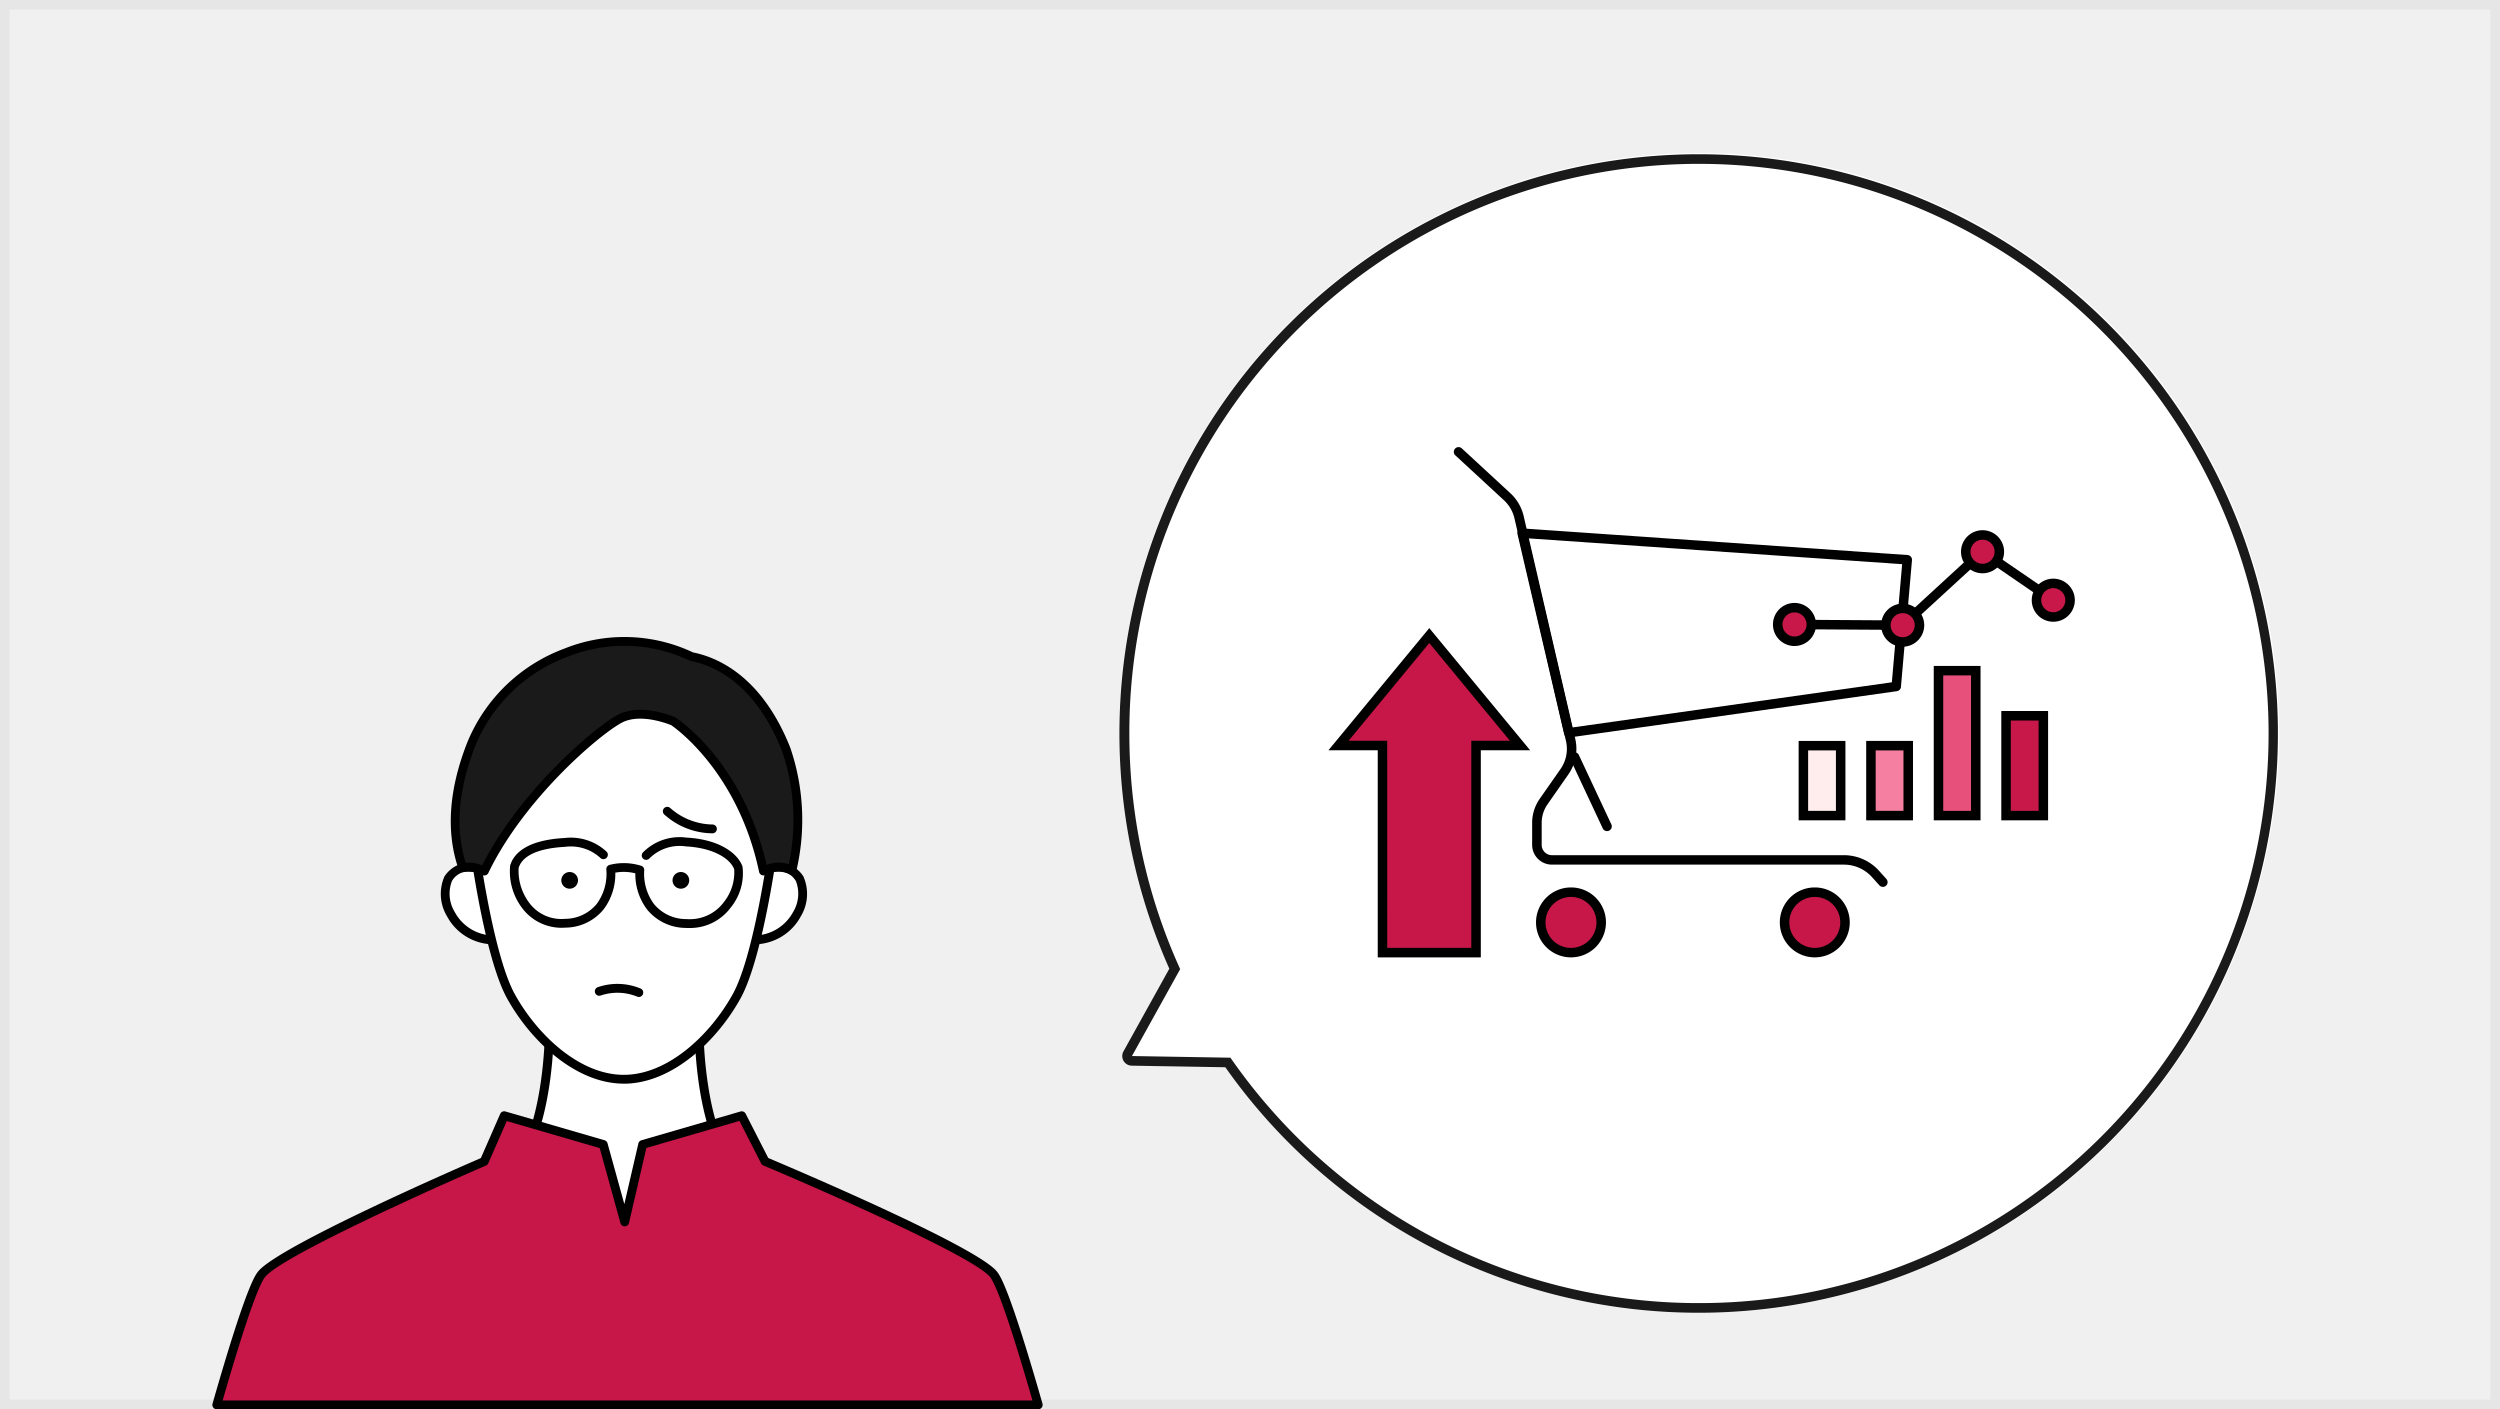 <svg xmlns="http://www.w3.org/2000/svg" xmlns:xlink="http://www.w3.org/1999/xlink" width="259" height="146" viewBox="0 0 259 146"><defs><clipPath id="a"><rect width="86.022" height="80" fill="none"/></clipPath><clipPath id="b"><rect width="77.325" height="52.863" fill="none"/></clipPath></defs><g transform="translate(-410 -1087)"><rect width="259" height="146" transform="translate(410 1087)" fill="#f0f0f0"/><path d="M1,1V145H258V1H1M0,0H259V146H0Z" transform="translate(410 1087)" fill="#e6e6e6"/><g transform="translate(432 1153)"><g transform="translate(0 0)" clip-path="url(#a)"><path d="M56.019,31.355c4.674-.2,5.73-4.808,4.778-6.333-1.342-2.153-3.752-.8-3.752-.8l-1.6.548-.454,6.673Z" transform="translate(0.047 0.021)" fill="#fff"/><path d="M54.991,31.9a.456.456,0,0,1-.455-.487l.454-6.674a.459.459,0,0,1,.307-.4l1.6-.548a3.135,3.135,0,0,1,4.289.993,4.488,4.488,0,0,1-.254,4.1,5.5,5.5,0,0,1-4.883,2.928l-1.018.087h-.038m.89-6.8-.4,5.841.5-.042H56a4.621,4.621,0,0,0,4.123-2.442,3.638,3.638,0,0,0,.287-3.194c-1.094-1.753-3.061-.691-3.144-.644Z" transform="translate(0.047 0.02)"/><path d="M29.19,31.355c-4.674-.2-5.73-4.808-4.778-6.333,1.342-2.153,3.752-.8,3.752-.8l1.6.548.454,6.673Z" transform="translate(0.021 0.021)" fill="#fff"/><path d="M30.218,31.9H30.18l-1.018-.087a5.5,5.5,0,0,1-4.883-2.928,4.488,4.488,0,0,1-.254-4.1,3.168,3.168,0,0,1,4.363-.959l1.524.514a.459.459,0,0,1,.307.4l.454,6.674a.456.456,0,0,1-.455.487M26.54,24.262a1.959,1.959,0,0,0-1.741,1,3.64,3.64,0,0,0,.287,3.193A4.62,4.62,0,0,0,29.209,30.9h.02l.5.042-.4-5.84-1.312-.449a3.4,3.4,0,0,0-1.476-.39" transform="translate(0.02 0.02)"/><path d="M42.647,65.5l15.5-8.309c-7.728.07-7.736-16.338-7.736-16.338H34.888s-.008,16.408-7.736,16.338Z" transform="translate(0.023 0.035)" fill="#fff"/><path d="M42.648,65.954a.457.457,0,0,1-.216-.053l-15.5-8.309a.457.457,0,0,1,.216-.86.412.412,0,0,1,.05,0,4.458,4.458,0,0,0,3.259-1.4c3.916-3.879,3.97-14.381,3.97-14.487a.456.456,0,0,1,.456-.456H50.407a.456.456,0,0,1,.456.456c0,.106.053,10.608,3.97,14.487a4.63,4.63,0,0,0,3.3,1.4h0a.457.457,0,0,1,.216.86L42.864,65.9a.46.46,0,0,1-.216.053M28.625,57.46l14.023,7.52,14.023-7.52a5.582,5.582,0,0,1-2.479-1.475c-3.747-3.711-4.185-12.542-4.236-14.679H35.338c-.051,2.137-.487,10.967-4.234,14.679a5.59,5.59,0,0,1-2.48,1.475" transform="translate(0.023 0.035)"/><path d="M58.345,19.888s-1.57,12.8-4.048,17.307-7.035,8.614-11.7,8.614-9.219-4.11-11.7-8.614-4.048-17.307-4.048-17.307S26.639,1.83,42.6,1.83c16.1,0,15.746,18.058,15.746,18.058" transform="translate(0.023 0.002)" fill="#fff"/><path d="M42.6,46.265c-4.993,0-9.672-4.445-12.1-8.85-2.493-4.53-4.039-16.946-4.1-17.471-.008-.412-.047-8.989,5.287-14.385A14.716,14.716,0,0,1,42.6,1.374c4.56,0,8.267,1.422,11.018,4.228,5.3,5.4,5.191,13.934,5.184,14.3a.384.384,0,0,1,0,.047c-.064.525-1.609,12.941-4.1,17.471-2.423,4.4-7.1,8.85-12.1,8.85m0-43.978A13.846,13.846,0,0,0,32.34,6.2c-5.065,5.121-5.031,13.6-5.03,13.687S28.9,32.6,31.3,36.975c2.295,4.17,6.678,8.377,11.3,8.377s9-4.208,11.3-8.377c2.356-4.283,3.912-16.482,3.991-17.117,0-.484-.025-8.625-4.927-13.621A13.92,13.92,0,0,0,42.6,2.287m15.746,17.6h0Z" transform="translate(0.023 0.001)"/><path d="M25.922,23.89a3.486,3.486,0,0,1,2.242.349C31.959,16.333,39.956,9.648,42.2,8.461s5.559.279,5.559.279,7,4.553,9.313,15.5a3.116,3.116,0,0,1,2.948-.046,22.569,22.569,0,0,0-.6-12.584c-2.644-6.646-6.783-9.008-9.784-9.58-8.228-4.13-19.361.2-22.841,9.091-2.377,6.075-1.754,10.233-.872,12.77" transform="translate(0.022 0.001)" fill="#1a1a1a"/><path d="M28.164,24.7a.444.444,0,0,1-.222-.058,3.092,3.092,0,0,0-1.913-.3.454.454,0,0,1-.537-.294c-1.325-3.809-1.03-8.212.878-13.085A17.4,17.4,0,0,1,36.434,1.2a16.678,16.678,0,0,1,13.349.392c2.52.5,7.116,2.445,10.061,9.847A23.134,23.134,0,0,1,60.461,24.3a.457.457,0,0,1-.275.315.45.45,0,0,1-.416-.043,2.69,2.69,0,0,0-2.477.063.456.456,0,0,1-.669-.3C54.374,13.7,47.581,9.169,47.509,9.124c-.015,0-3.094-1.32-5.1-.259-2.348,1.243-10.16,7.915-13.837,15.572a.456.456,0,0,1-.273.238.477.477,0,0,1-.138.021m-1.643-1.331a4.086,4.086,0,0,1,1.427.277C31.791,15.965,39.6,9.318,41.985,8.057c2.415-1.276,5.814.2,5.957.266.351.22,7.02,4.665,9.456,15.278a3.5,3.5,0,0,1,2.3-.072,22.119,22.119,0,0,0-.709-11.751c-2.808-7.06-7.124-8.858-9.446-9.3a.506.506,0,0,1-.119-.04,15.746,15.746,0,0,0-12.668-.385,16.489,16.489,0,0,0-9.542,9.234c-1.764,4.51-2.1,8.574-.986,12.091.1-.009.193-.013.287-.013" transform="translate(0.021 0)"/><path d="M85.564,79.5c-1.792-6.253-3.69-12.314-4.632-13.516-2.072-2.646-23.674-11.7-23.674-11.7l-2.416-4.737L44.578,52.527l-1.86,8.03L40.5,52.527,30.238,49.546l-2.073,4.737S7.16,63.338,5.088,65.984c-.942,1.2-2.84,7.262-4.632,13.516Z" transform="translate(0 0.043)" fill="#c71749"/><path d="M85.566,79.958H.457a.457.457,0,0,1-.439-.582C3.476,67.3,4.42,66.1,4.729,65.7c2.043-2.61,20.966-10.848,23.09-11.768l2-4.571a.456.456,0,0,1,.545-.256l10.264,2.981a.456.456,0,0,1,.313.318L42.681,58.7l1.453-6.276a.456.456,0,0,1,.318-.336l10.263-2.981a.459.459,0,0,1,.534.231l2.341,4.587c2.1.887,21.652,9.16,23.7,11.777.31.4,1.253,1.6,4.711,13.672a.457.457,0,0,1-.438.582m-84.5-.913h83.9c-2.7-9.366-3.874-12.125-4.386-12.779C78.935,64.173,63.06,57.211,57.082,54.7a.457.457,0,0,1-.23-.214l-2.245-4.4-9.644,2.8-1.8,7.769a.453.453,0,0,1-.434.353h-.01a.454.454,0,0,1-.439-.335L40.13,52.9,30.5,50.1l-1.913,4.369a.454.454,0,0,1-.237.237c-5.813,2.506-21.257,9.468-22.9,11.563-.511.654-1.687,3.413-4.386,12.779" transform="translate(0 0.043)"/><path d="M40.5,22.545a4.9,4.9,0,0,0-4-1.285c-3.759.2-4.917,1.481-5.227,2.517a5.835,5.835,0,0,0,1.25,4.113,4.553,4.553,0,0,0,3.7,1.75c.1,0,.2,0,.307-.008a4.716,4.716,0,0,0,3.62-1.712,5.679,5.679,0,0,0,1.1-3.893,5.66,5.66,0,0,1,1.339-.169,5.94,5.94,0,0,1,1.677.257,5.716,5.716,0,0,0,1.115,3.818,4.755,4.755,0,0,0,3.653,1.727c.111.006.22.009.326.009a4.8,4.8,0,0,0,3.986-1.96,5.263,5.263,0,0,0,1.13-3.806c-.4-1.126-2.057-2.505-5.411-2.687a4.887,4.887,0,0,0-4.142,1.4" transform="translate(0.027 0.019)" fill="#fff"/><path d="M49.356,30.124c-.116,0-.234,0-.355-.01a5.184,5.184,0,0,1-3.982-1.9,6.064,6.064,0,0,1-1.225-3.755,4.91,4.91,0,0,0-2.075-.07A6.066,6.066,0,0,1,40.5,28.2a5.149,5.149,0,0,1-3.953,1.884,5.091,5.091,0,0,1-4.391-1.914,6.269,6.269,0,0,1-1.329-4.527c.351-1.176,1.614-2.625,5.64-2.843a5.429,5.429,0,0,1,4.357,1.424.457.457,0,0,1-.656.636,4.513,4.513,0,0,0-3.652-1.146c-2.765.149-4.43.907-4.813,2.191a5.522,5.522,0,0,0,1.169,3.7A4.132,4.132,0,0,0,36.5,29.174a4.267,4.267,0,0,0,3.288-1.539,5.244,5.244,0,0,0,1-3.571.458.458,0,0,1,.346-.481,5.993,5.993,0,0,1,3.256.093.454.454,0,0,1,.325.464,5.262,5.262,0,0,0,1.017,3.507A4.312,4.312,0,0,0,49.052,29.2c.107.007.205.009.3.009a4.364,4.364,0,0,0,3.62-1.778,4.94,4.94,0,0,0,1.066-3.378c-.381-1.073-2.077-2.226-5.005-2.384a4.436,4.436,0,0,0-3.778,1.244.456.456,0,0,1-.678-.612,5.334,5.334,0,0,1,4.5-1.545c3.58.194,5.372,1.732,5.817,2.992a5.591,5.591,0,0,1-1.2,4.232,5.244,5.244,0,0,1-4.35,2.142" transform="translate(0.027 0.018)"/><path d="M49.36,25.178a.863.863,0,1,1-.863-.857.86.86,0,0,1,.863.857" transform="translate(0.041 0.021)"/><path d="M37.849,25.178a.863.863,0,1,1-.863-.857.86.86,0,0,1,.863.857" transform="translate(0.031 0.021)"/><path d="M51.763,20.316h-.01a7.517,7.517,0,0,1-5-1.975.457.457,0,0,1,.654-.638,6.73,6.73,0,0,0,4.366,1.7.456.456,0,0,1-.01.913" transform="translate(0.04 0.015)"/><path d="M44.152,37.254a.452.452,0,0,1-.2-.046,5.426,5.426,0,0,0-3.766-.1.457.457,0,0,1-.289-.867,6.25,6.25,0,0,1,4.455.148.457.457,0,0,1-.2.867" transform="translate(0.034 0.031)"/></g></g><path d="M8139.282,10065.568l-9.7-.163a1,1,0,0,1-.856-1.484l4.751-8.563a60.08,60.08,0,1,1,5.8,10.211Z" transform="translate(-7602.33 -8868)" fill="#fff"/><path d="M8188.331,10090a58.727,58.727,0,0,0,32.988-10.075,59.174,59.174,0,0,0,21.377-25.959,58.923,58.923,0,0,0-5.439-55.953,59.167,59.167,0,0,0-25.96-21.377,58.922,58.922,0,0,0-55.953,5.439,59.174,59.174,0,0,0-21.377,25.959,58.626,58.626,0,0,0-4.636,22.966,59.4,59.4,0,0,0,1.312,12.429,58.719,58.719,0,0,0,3.751,11.521l.2.455-.242.437-4.751,8.563,10.2.172.292.414a59.278,59.278,0,0,0,20.649,18.179,58.624,58.624,0,0,0,13.14,5.051,59.223,59.223,0,0,0,14.442,1.78m0,1a59.929,59.929,0,0,1-49.048-25.433l-9.7-.163a1,1,0,0,1-.856-1.484l4.751-8.563a60.011,60.011,0,1,1,54.851,35.644Z" transform="translate(-7602.33 -8868)" fill="#1a1a1a"/><g transform="translate(547.626 1133.322)"><path d="M57.115,24.04l-33.928,4.8L18.362,8.158l39.9,2.757Z" transform="translate(1.706 0.758)" fill="#fff"/><g transform="translate(0 0)"><g clip-path="url(#b)"><path d="M23.228,29.37a.49.49,0,0,1-.478-.38L17.925,8.31a.492.492,0,0,1,.1-.431.523.523,0,0,1,.409-.172l39.9,2.757a.494.494,0,0,1,.34.172A.489.489,0,0,1,58.79,11L57.647,24.124a.489.489,0,0,1-.421.444L23.3,29.365a.516.516,0,0,1-.07.005M19.034,8.735l4.571,19.593,33.1-4.68,1.066-12.237ZM57.157,24.081h0Z" transform="translate(1.665 0.716)"/><path d="M56.334,45.557a.491.491,0,0,1-.365-.163l-.756-.84a3.916,3.916,0,0,0-2.907-1.3H22.05A2.048,2.048,0,0,1,20,41.212V38.934a4.358,4.358,0,0,1,.789-2.506l2.152-3.081a3.64,3.64,0,0,0,.562-2.906L18.163,7.369A3.665,3.665,0,0,0,17.073,5.5L12.044.853a.492.492,0,1,1,.667-.724L17.74,4.772a4.651,4.651,0,0,1,1.381,2.374l5.344,23.073a4.629,4.629,0,0,1-.715,3.692L21.6,36.992a3.378,3.378,0,0,0-.612,1.942v2.279a1.063,1.063,0,0,0,1.062,1.062H52.3A4.9,4.9,0,0,1,55.943,43.9l.755.84a.492.492,0,0,1-.365.821" transform="translate(1.105 0)"/><path d="M26.737,37.091a.491.491,0,0,1-.446-.284l-3.357-7.166a.492.492,0,1,1,.891-.416l3.357,7.166a.491.491,0,0,1-.237.654.484.484,0,0,1-.208.047" transform="translate(2.127 2.69)"/><path d="M43.237,45.319a3.131,3.131,0,1,0,3.131-3.131,3.132,3.132,0,0,0-3.131,3.131" transform="translate(4.018 3.921)" fill="#c71749"/><path d="M46.41,48.983a3.623,3.623,0,1,1,3.623-3.623,3.627,3.627,0,0,1-3.623,3.623m0-6.261A2.639,2.639,0,1,0,49.05,45.36a2.642,2.642,0,0,0-2.639-2.638" transform="translate(3.976 3.879)"/><path d="M20.128,45.319a3.131,3.131,0,1,0,3.131-3.131,3.132,3.132,0,0,0-3.131,3.131" transform="translate(1.871 3.921)" fill="#c71749"/><path d="M23.3,48.983a3.623,3.623,0,1,1,3.623-3.623A3.627,3.627,0,0,1,23.3,48.983m0-6.261a2.639,2.639,0,1,0,2.639,2.638A2.642,2.642,0,0,0,23.3,42.722" transform="translate(1.829 3.879)"/><path d="M19.761,29.25l-9.4-11.387L.955,29.25H5.511V50.711h9.694V29.25Z" transform="translate(0.089 1.66)" fill="#c71749"/><path d="M15.786,51.269H5.108V29.809H0L10.447,17.156,20.894,29.809H15.786Zm-9.694-.984H14.8V28.824h4L10.447,18.7,2.088,28.824h4Z" transform="translate(0 1.594)"/><path d="M55.577,18.069,44.177,18l.007-.985,11.012.071,8.42-7.738,7.651,5.24-.556.811-7-4.8Z" transform="translate(4.106 0.868)"/><rect width="3.864" height="10.34" transform="translate(70.201 27.833)" fill="#c71849"/><path d="M68.629,36.341H63.781V25.016h4.848Zm-3.864-.985h2.88V26h-2.88Z" transform="translate(5.928 2.325)"/><rect width="3.864" height="15.017" transform="translate(63.202 23.156)" fill="#e8507c"/><path d="M62.226,36.739H57.378v-16h4.848Zm-3.865-.985h2.88V21.721h-2.88Z" transform="translate(5.332 1.927)"/><rect width="3.864" height="7.245" transform="translate(56.204 30.928)" fill="#f57fa1"/><path d="M55.823,36.078H50.975v-8.23h4.848Zm-3.865-.985h2.88V28.832h-2.88Z" transform="translate(4.737 2.588)"/><rect width="3.864" height="7.245" transform="translate(49.206 30.928)" fill="#ffecec"/><path d="M49.419,36.078H44.571v-8.23h4.848Zm-3.864-.985h2.88V28.832h-2.88Z" transform="translate(4.142 2.588)"/><path d="M67.116,14.657a1.74,1.74,0,1,0,1.74-1.74,1.74,1.74,0,0,0-1.74,1.74" transform="translate(6.237 1.2)" fill="#c71849"/><path d="M68.9,16.932A2.232,2.232,0,1,1,71.131,14.7,2.234,2.234,0,0,1,68.9,16.932m0-3.481A1.248,1.248,0,1,0,70.147,14.7,1.25,1.25,0,0,0,68.9,13.451" transform="translate(6.196 1.159)"/><path d="M60.412,10.066a1.74,1.74,0,1,0,1.74-1.74,1.74,1.74,0,0,0-1.74,1.74" transform="translate(5.614 0.774)" fill="#c71849"/><path d="M62.194,12.34a2.232,2.232,0,1,1,2.232-2.232,2.234,2.234,0,0,1-2.232,2.232m0-3.48a1.248,1.248,0,1,0,1.248,1.248A1.25,1.25,0,0,0,62.194,8.86" transform="translate(5.573 0.732)"/><path d="M52.842,17.024a1.74,1.74,0,1,0,1.74-1.74,1.74,1.74,0,0,0-1.74,1.74" transform="translate(4.911 1.42)" fill="#c71849"/><path d="M54.624,19.3a2.232,2.232,0,1,1,2.232-2.232A2.234,2.234,0,0,1,54.624,19.3m0-3.48a1.248,1.248,0,1,0,1.248,1.248,1.25,1.25,0,0,0-1.248-1.248" transform="translate(4.869 1.379)"/><path d="M42.588,16.958a1.74,1.74,0,1,0,1.74-1.74,1.74,1.74,0,0,0-1.74,1.74" transform="translate(3.958 1.414)" fill="#c71849"/><path d="M44.37,19.233A2.232,2.232,0,1,1,46.6,17a2.234,2.234,0,0,1-2.232,2.232m0-3.48A1.248,1.248,0,1,0,45.618,17a1.25,1.25,0,0,0-1.248-1.248" transform="translate(3.916 1.373)"/></g></g></g></g></svg>